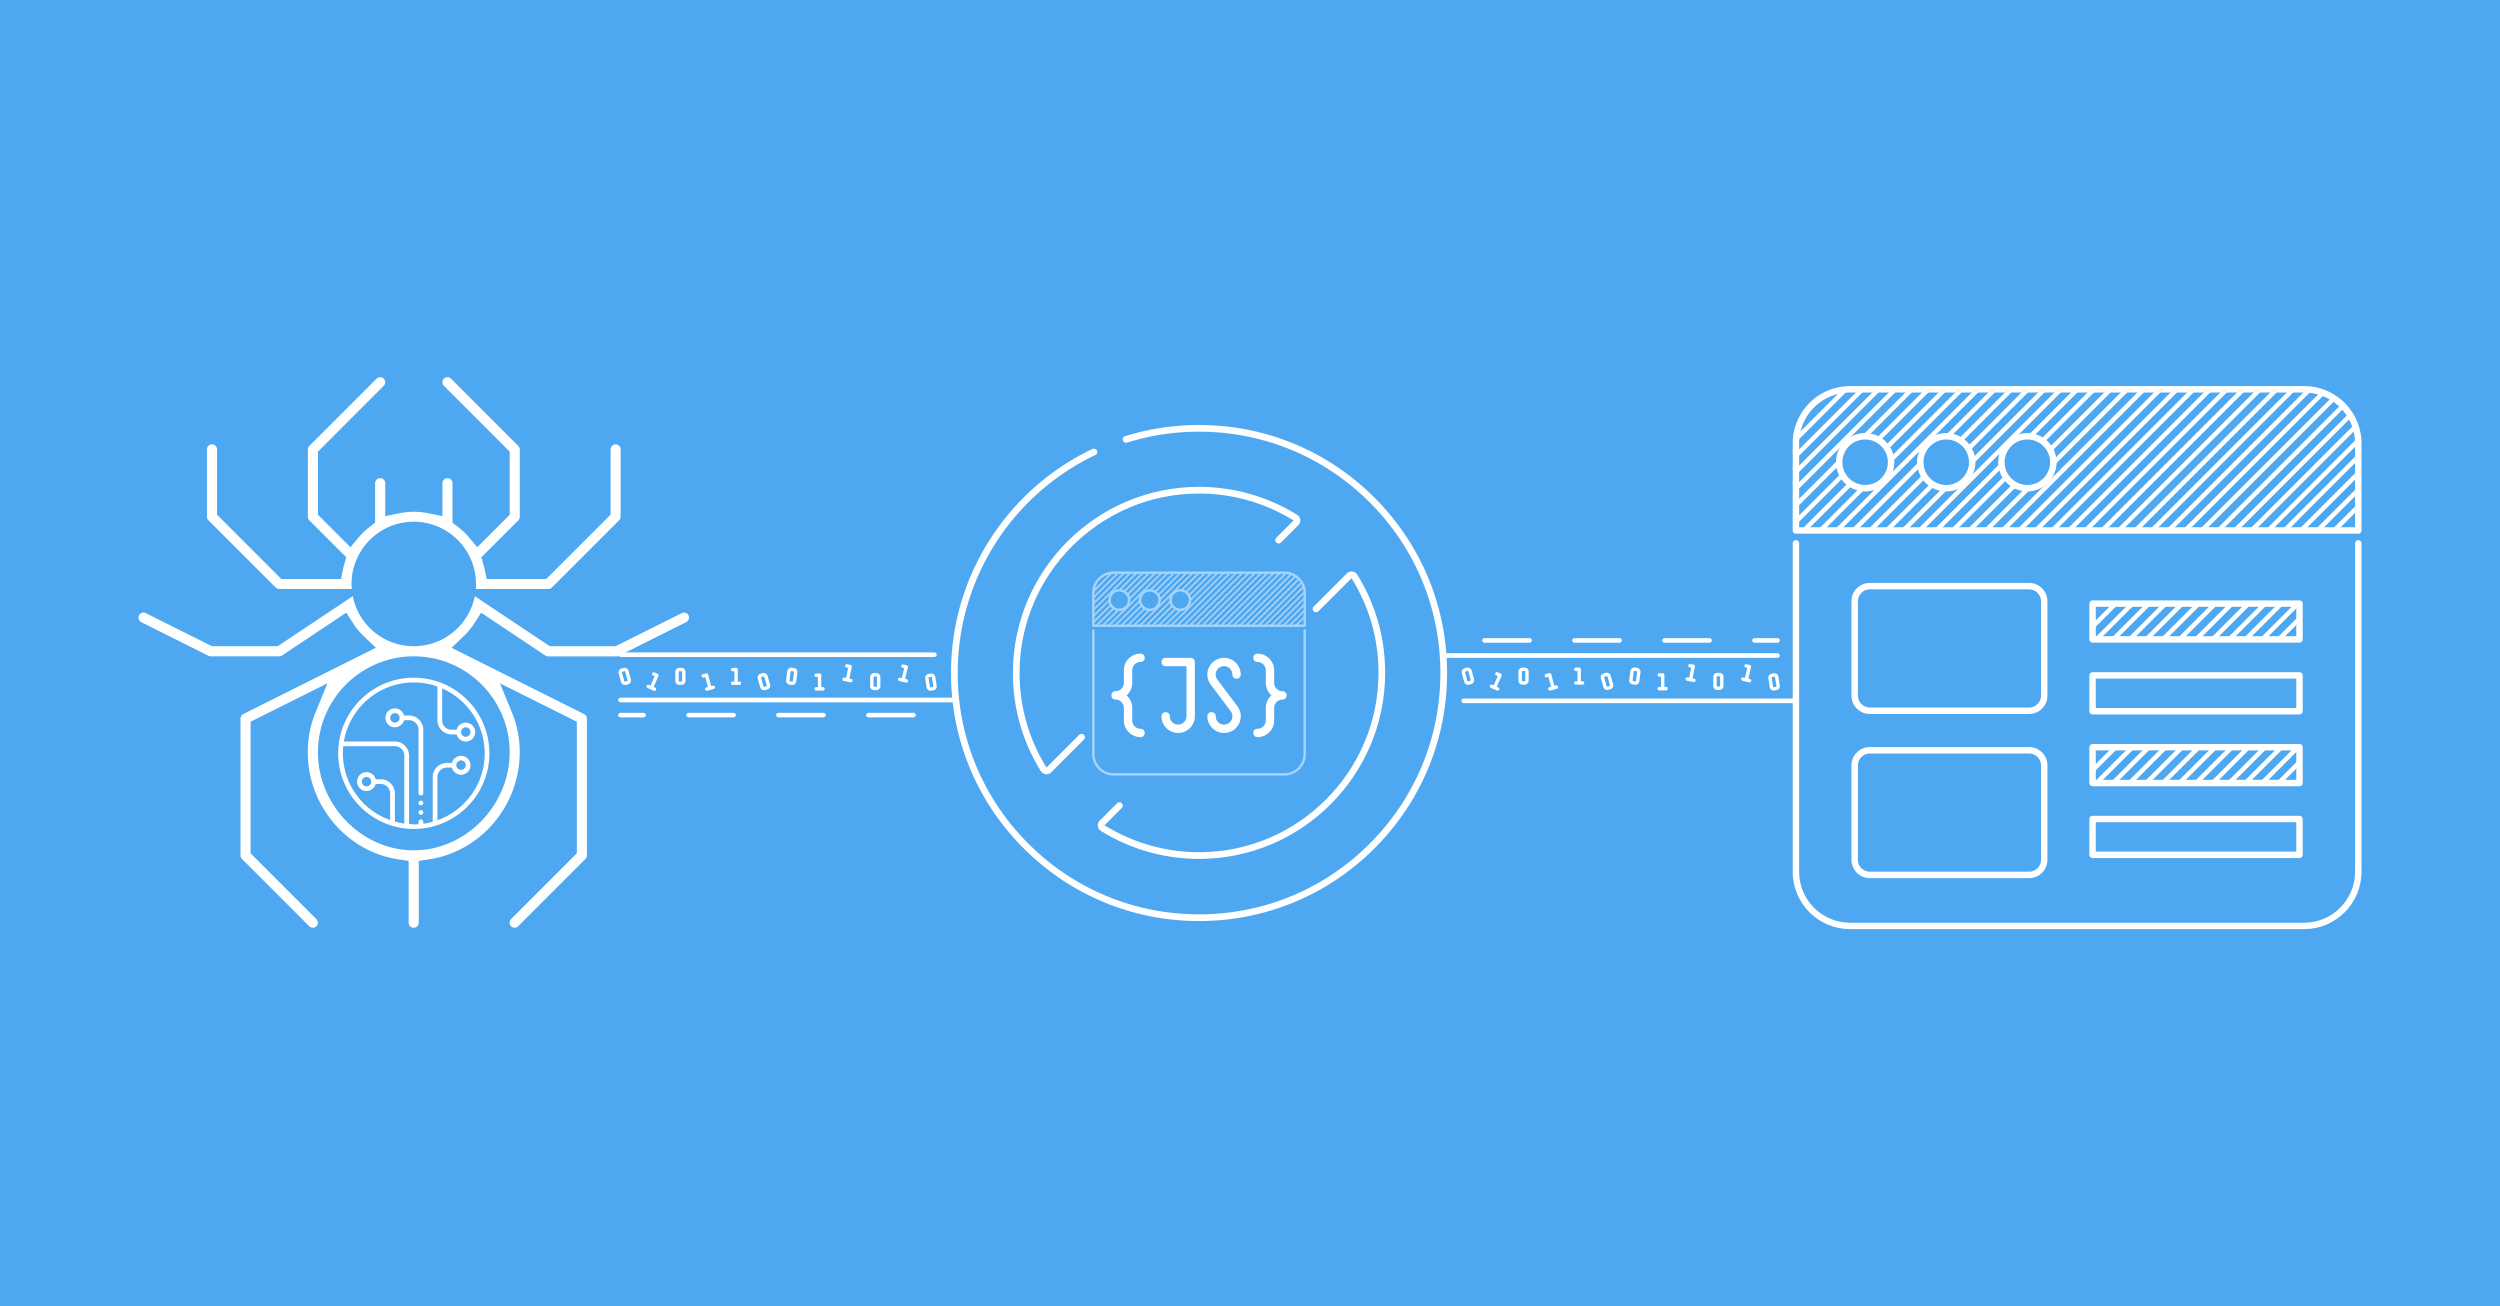 <svg xmlns="http://www.w3.org/2000/svg" xmlns:xlink="http://www.w3.org/1999/xlink" xml:space="preserve" id="Layer_1" x="0" y="0" version="1.1" viewBox="0 0 800 418"><style id="style8450" type="text/css">.st2{fill:#fff}</style><path id="rect8452" d="M0 0h800v418H0z" style="fill:#4ea8f1"/><g id="g8848"><g id="g8558"><g id="g8546" style="opacity:.5"><path id="path8454" d="M417.51 200.62h-67.64a.39.39 0 0 1-.39-.39v-10.47c0-3.81 3.09-6.89 6.9-6.9H411c3.81 0 6.89 3.09 6.9 6.9v10.47c-.01.22-.18.39-.39.39m-67.25-.77h66.86v-10.08a6.12 6.12 0 0 0-6.12-6.12h-54.62a6.12 6.12 0 0 0-6.12 6.12zm27.45-4.31c-1.94 0-3.51-1.57-3.51-3.51s1.57-3.51 3.51-3.51 3.51 1.57 3.51 3.51a3.534 3.534 0 0 1-3.51 3.51m0-6.25c-1.51 0-2.73 1.22-2.73 2.73s1.22 2.73 2.73 2.73 2.73-1.22 2.73-2.73c0-1.5-1.22-2.72-2.73-2.73m-9.76 6.25c-1.94 0-3.51-1.57-3.51-3.51s1.57-3.51 3.51-3.51 3.51 1.57 3.51 3.51c0 1.93-1.57 3.5-3.51 3.51m0-6.25c-1.51 0-2.73 1.22-2.73 2.73s1.22 2.73 2.73 2.73 2.73-1.22 2.73-2.73c0-1.5-1.22-2.72-2.73-2.73m-9.75 6.25c-1.94 0-3.51-1.57-3.51-3.51s1.57-3.51 3.51-3.51 3.51 1.57 3.51 3.51a3.534 3.534 0 0 1-3.51 3.51m0-6.25c-1.51 0-2.73 1.22-2.73 2.73s1.22 2.73 2.73 2.73 2.73-1.22 2.73-2.73c0-1.5-1.23-2.72-2.73-2.73" class="st2"/><path id="path8456" d="M411 248.19h-54.62c-3.81 0-6.89-3.09-6.9-6.9v-39.51a.39.39 0 0 1 .78 0v39.51a6.12 6.12 0 0 0 6.12 6.12H411a6.12 6.12 0 0 0 6.12-6.12v-39.51c0-.21.17-.39.39-.39s.39.17.39.39v39.51a6.92 6.92 0 0 1-6.9 6.9" class="st2"/><g id="g8544"><defs id="defs8459"><path id="SVGID_37_" d="M411 183.26h-54.62a6.51 6.51 0 0 0-6.51 6.51v10.47h67.64v-10.47c0-3.6-2.92-6.51-6.51-6.51m-52.8 11.89c-1.72 0-3.12-1.4-3.12-3.12s1.4-3.12 3.12-3.12 3.12 1.4 3.12 3.12-1.4 3.12-3.12 3.12m9.75 0c-1.72 0-3.12-1.4-3.12-3.12s1.4-3.12 3.12-3.12 3.12 1.4 3.12 3.12-1.39 3.12-3.12 3.12m9.76 0c-1.72 0-3.12-1.4-3.12-3.12s1.4-3.12 3.12-3.12 3.12 1.4 3.12 3.12-1.4 3.12-3.12 3.12"/></defs><clipPath id="SVGID_2_"><use xlink:href="#SVGID_37_" id="use8461" style="overflow:visible"/></clipPath><g id="g8542" style="clip-path:url(#SVGID_2_)"><path id="rect8464" d="M295.99 199.95h85.82v.54h-85.82z" class="st2" transform="rotate(-45.001 338.895 200.23)"/><path id="rect8466" d="M297.98 199.95h85.82v.54h-85.82z" class="st2" transform="rotate(-45.001 340.891 200.23)"/><path id="rect8468" d="M299.93 199.95h85.82v.54h-85.82z" class="st2" transform="rotate(-45.001 342.844 200.23)"/><path id="rect8470" d="M301.93 199.95h85.82v.54h-85.82z" class="st2" transform="rotate(-45.001 344.84 200.23)"/><path id="rect8472" d="M303.93 199.95h85.82v.54h-85.82z" class="st2" transform="rotate(-45.001 346.837 200.23)"/><path id="rect8474" d="M305.92 199.95h85.82v.54h-85.82z" class="st2" transform="rotate(-45.001 348.833 200.23)"/><path id="rect8476" d="M307.92 199.95h85.82v.54h-85.82z" class="st2" transform="rotate(-45.001 350.829 200.23)"/><path id="rect8478" d="M309.91 199.95h85.82v.54h-85.82z" class="st2" transform="rotate(-45.001 352.825 200.23)"/><path id="rect8480" d="M311.91 199.95h85.82v.54h-85.82z" class="st2" transform="rotate(-45.001 354.821 200.23)"/><path id="rect8482" d="M313.91 199.95h85.82v.54h-85.82z" class="st2" transform="rotate(-45.001 356.817 200.23)"/><path id="rect8484" d="M315.9 199.95h85.82v.54H315.9z" class="st2" transform="rotate(-45.001 358.813 200.23)"/><path id="rect8486" d="M317.9 199.95h85.82v.54H317.9z" class="st2" transform="rotate(-45.001 360.81 200.23)"/><path id="rect8488" d="M319.9 199.95h85.82v.54H319.9z" class="st2" transform="rotate(-45.001 362.805 200.23)"/><path id="rect8490" d="M321.85 199.95h85.82v.54h-85.82z" class="st2" transform="rotate(-45.001 364.759 200.23)"/><path id="rect8492" d="M323.84 199.95h85.82v.54h-85.82z" class="st2" transform="rotate(-45.001 366.755 200.23)"/><path id="rect8494" d="M325.84 199.95h85.82v.54h-85.82z" class="st2" transform="rotate(-45.001 368.75 200.23)"/><path id="rect8496" d="M327.84 199.95h85.82v.54h-85.82z" class="st2" transform="rotate(-45.001 370.747 200.23)"/><path id="rect8498" d="M329.83 199.95h85.82v.54h-85.82z" class="st2" transform="rotate(-45.001 372.743 200.23)"/><path id="rect8500" d="M331.83 199.95h85.82v.54h-85.82z" class="st2" transform="rotate(-45.001 374.739 200.23)"/><path id="rect8502" d="M333.82 199.95h85.82v.54h-85.82z" class="st2" transform="rotate(-45.001 376.735 200.23)"/><path id="rect8504" d="M335.82 199.95h85.82v.54h-85.82z" class="st2" transform="rotate(-45.001 378.731 200.23)"/><path id="rect8506" d="M337.82 199.95h85.82v.54h-85.82z" class="st2" transform="rotate(-45.001 380.727 200.23)"/><path id="rect8508" d="M339.81 199.95h85.82v.54h-85.82z" class="st2" transform="rotate(-45.001 382.723 200.23)"/><path id="rect8510" d="M341.81 199.95h85.82v.54h-85.82z" class="st2" transform="rotate(-45.001 384.72 200.23)"/><path id="rect8512" d="M343.81 199.95h85.82v.54h-85.82z" class="st2" transform="rotate(-45.001 386.723 200.23)"/><path id="rect8514" d="M345.81 199.95h85.82v.54h-85.82z" class="st2" transform="rotate(-45.001 388.72 200.23)"/><path id="rect8516" d="M347.81 199.95h85.82v.54h-85.82z" class="st2" transform="rotate(-45.001 390.716 200.23)"/><path id="rect8518" d="M349.8 199.95h85.82v.54H349.8z" class="st2" transform="rotate(-45.001 392.712 200.23)"/><path id="rect8520" d="M351.8 199.95h85.82v.54H351.8z" class="st2" transform="rotate(-45.001 394.707 200.23)"/><path id="rect8522" d="M353.79 199.95h85.82v.54h-85.82z" class="st2" transform="rotate(-45.001 396.704 200.23)"/><path id="rect8524" d="M355.79 199.95h85.82v.54h-85.82z" class="st2" transform="rotate(-45.001 398.7 200.23)"/><path id="rect8526" d="M357.79 199.95h85.82v.54h-85.82z" class="st2" transform="rotate(-45.001 400.696 200.23)"/><path id="rect8528" d="M359.78 199.95h85.82v.54h-85.82z" class="st2" transform="rotate(-45.001 402.692 200.23)"/><path id="rect8530" d="M361.78 199.95h85.82v.54h-85.82z" class="st2" transform="rotate(-45.001 404.688 200.23)"/><path id="rect8532" d="M363.77 199.95h85.82v.54h-85.82z" class="st2" transform="rotate(-45.001 406.684 200.23)"/><path id="rect8534" d="M365.73 199.95h85.82v.54h-85.82z" class="st2" transform="rotate(-45.001 408.637 200.23)"/><path id="rect8536" d="M367.72 199.95h85.82v.54h-85.82z" class="st2" transform="rotate(-45.001 410.633 200.23)"/><path id="rect8538" d="M369.72 199.95h85.82v.54h-85.82z" class="st2" transform="rotate(-45.001 412.63 200.23)"/><path id="rect8540" d="M371.71 199.95h85.82v.54h-85.82z" class="st2" transform="rotate(-45.001 414.626 200.23)"/></g></g></g><g id="g8556"><path id="path8548" d="M356.97 223.86c1.47 0 2.67 1.2 2.67 2.67v4.01c0 2.95 2.4 5.34 5.34 5.34 1.77 0 1.77-2.67 0-2.67-1.47 0-2.67-1.2-2.67-2.67v-4.01c0-1.59-.7-3.03-1.81-4.01a5.33 5.33 0 0 0 1.81-4.01v-4.01c0-1.47 1.2-2.67 2.67-2.67a1.34 1.34 0 0 0 0-2.68c-2.95 0-5.34 2.4-5.34 5.34v4.01c0 1.47-1.2 2.67-2.67 2.67-1.76.02-1.76 2.69 0 2.69" class="st2"/><path id="path8550" d="M405.06 230.54c0 1.47-1.2 2.67-2.67 2.67-1.77 0-1.77 2.67 0 2.67 2.95 0 5.34-2.4 5.34-5.34v-4.01c0-1.47 1.2-2.67 2.67-2.67 1.77 0 1.77-2.67 0-2.67-1.47 0-2.67-1.2-2.67-2.67v-4.01c0-2.95-2.4-5.34-5.34-5.34-1.77 0-1.77 2.67 0 2.67 1.47 0 2.67 1.2 2.67 2.67v4.01c0 1.59.7 3.03 1.81 4.01a5.33 5.33 0 0 0-1.81 4.01z" class="st2"/><path id="path8552" d="M377.01 231.88c-1.47 0-2.67-1.2-2.67-2.67 0-1.77-2.67-1.77-2.67 0 0 2.95 2.4 5.34 5.34 5.34s5.34-2.4 5.34-5.34v-17.36c0-.74-.6-1.34-1.34-1.34H373c-1.77 0-1.77 2.67 0 2.67h6.68v16.03c0 1.47-1.2 2.67-2.67 2.67" class="st2"/><path id="path8554" d="M391.7 231.88c-1.47 0-2.67-1.2-2.67-2.67 0-1.77-2.67-1.77-2.67 0 0 2.95 2.4 5.34 5.34 5.34s5.34-2.4 5.34-5.34c0-1.16-.38-2.3-1.07-3.2l-6.42-8.56a2.672 2.672 0 0 1 2.14-4.27c1.47 0 2.67 1.2 2.67 2.67 0 1.77 2.67 1.77 2.67 0 0-2.95-2.4-5.34-5.34-5.34s-5.34 2.4-5.34 5.34c0 1.16.38 2.3 1.07 3.2l6.42 8.56a2.672 2.672 0 0 1-2.14 4.27" class="st2"/></g></g><g id="g8846"><g id="g8736"><path id="path8560" d="M754.65 170.78H574.69c-.57 0-1.03-.46-1.03-1.03V141.9c.01-10.13 8.22-18.34 18.35-18.35h145.32c10.13.01 18.34 8.22 18.35 18.35v27.85c-.01.57-.47 1.03-1.03 1.03m-178.93-2.06h177.89V141.9c-.01-8.99-7.3-16.28-16.29-16.29H592.01c-8.99.01-16.28 7.3-16.29 16.29zm73.04-11.47c-5.15 0-9.33-4.18-9.34-9.33s4.18-9.33 9.33-9.34c5.15 0 9.33 4.18 9.34 9.33 0 5.15-4.18 9.33-9.33 9.34m0-16.61c-4.02 0-7.27 3.25-7.28 7.27 0 4.02 3.25 7.27 7.27 7.28 4.02 0 7.27-3.25 7.28-7.27-.01-4.02-3.26-7.28-7.27-7.28m-25.96 16.61c-5.15 0-9.33-4.18-9.34-9.33s4.18-9.33 9.33-9.34c5.15 0 9.33 4.18 9.34 9.33 0 5.15-4.18 9.33-9.33 9.34m0-16.61c-4.02 0-7.27 3.25-7.28 7.27 0 4.02 3.25 7.27 7.27 7.28 4.02 0 7.27-3.25 7.28-7.27 0-4.02-3.25-7.28-7.27-7.28m-25.95 16.61c-5.15 0-9.33-4.18-9.34-9.33s4.18-9.33 9.33-9.34 9.33 4.18 9.34 9.33c-.01 5.15-4.18 9.33-9.33 9.34m0-16.61c-4.02 0-7.27 3.25-7.28 7.27 0 4.02 3.25 7.27 7.27 7.28 4.02 0 7.27-3.25 7.28-7.27a7.29 7.29 0 0 0-7.27-7.28" class="st2"/><path id="path8562" d="M737.33 297.32H592.01c-10.13-.01-18.34-8.22-18.35-18.35v-105.1c0-.57.46-1.03 1.03-1.03s1.03.46 1.03 1.03v105.11c.01 8.99 7.3 16.28 16.29 16.29h145.32c8.99-.01 16.28-7.3 16.29-16.29V173.87c0-.57.46-1.03 1.03-1.03s1.03.46 1.03 1.03v105.11c-.02 10.12-8.22 18.33-18.35 18.34" class="st2"/><g id="g8650"><defs id="defs8565"><path id="SVGID_39_" d="M737.33 124.58H592.01c-9.56 0-17.32 7.75-17.32 17.32v27.85h179.95V141.9c.01-9.57-7.75-17.32-17.31-17.32m-140.48 31.64c-4.59 0-8.3-3.72-8.3-8.3 0-4.59 3.72-8.3 8.3-8.3s8.3 3.72 8.3 8.3-3.72 8.3-8.3 8.3m25.95 0c-4.59 0-8.3-3.72-8.3-8.3 0-4.59 3.72-8.3 8.3-8.3s8.3 3.72 8.3 8.3c.01 4.58-3.71 8.3-8.3 8.3m25.96 0c-4.59 0-8.3-3.72-8.3-8.3s3.72-8.3 8.3-8.3c4.59 0 8.3 3.72 8.3 8.3s-3.71 8.3-8.3 8.3"/></defs><clipPath id="SVGID_4_"><use xlink:href="#SVGID_39_" id="use8567" style="overflow:visible"/></clipPath><g id="g8648" style="clip-path:url(#SVGID_4_)"><path id="rect8570" d="M431.33 169h228.33v1.44H431.33z" class="st2" transform="rotate(-45.001 545.499 169.726)"/><path id="rect8572" d="M436.64 169h228.33v1.44H436.64z" class="st2" transform="rotate(-45.001 550.81 169.726)"/><path id="rect8574" d="M441.84 169h228.33v1.44H441.84z" class="st2" transform="rotate(-45.001 556.006 169.727)"/><path id="rect8576" d="M447.15 169h228.33v1.44H447.15z" class="st2" transform="rotate(-45.001 561.317 169.727)"/><path id="rect8578" d="M452.46 169h228.33v1.44H452.46z" class="st2" transform="rotate(-45.001 566.628 169.727)"/><path id="rect8580" d="M457.77 169H686.1v1.44H457.77z" class="st2" transform="rotate(-45.001 571.938 169.727)"/><path id="rect8582" d="M463.08 169h228.33v1.44H463.08z" class="st2" transform="rotate(-45.001 577.248 169.727)"/><path id="rect8584" d="M468.39 169h228.33v1.44H468.39z" class="st2" transform="rotate(-45.001 582.56 169.727)"/><path id="rect8586" d="M473.7 169h228.33v1.44H473.7z" class="st2" transform="rotate(-45.001 587.87 169.727)"/><path id="rect8588" d="M479.01 169h228.33v1.44H479.01z" class="st2" transform="rotate(-45.001 593.18 169.727)"/><path id="rect8590" d="M484.32 169h228.33v1.44H484.32z" class="st2" transform="rotate(-45.001 598.49 169.727)"/><path id="rect8592" d="M489.63 169h228.33v1.44H489.63z" class="st2" transform="rotate(-45.001 603.801 169.727)"/><path id="rect8594" d="M494.95 169h228.33v1.44H494.95z" class="st2" transform="rotate(-45.001 609.112 169.727)"/><path id="rect8596" d="M500.14 169h228.33v1.44H500.14z" class="st2" transform="rotate(-45.001 614.309 169.727)"/><path id="rect8598" d="M505.45 169h228.33v1.44H505.45z" class="st2" transform="rotate(-45.001 619.62 169.727)"/><path id="rect8600" d="M510.76 169h228.33v1.44H510.76z" class="st2" transform="rotate(-45.001 624.93 169.727)"/><path id="rect8602" d="M516.07 169H744.4v1.44H516.07z" class="st2" transform="rotate(-45.001 630.24 169.727)"/><path id="rect8604" d="M521.38 169h228.33v1.44H521.38z" class="st2" transform="rotate(-45.001 635.551 169.727)"/><path id="rect8606" d="M526.7 169h228.33v1.44H526.7z" class="st2" transform="rotate(-45.001 640.862 169.728)"/><path id="rect8608" d="M532.01 169h228.33v1.44H532.01z" class="st2" transform="rotate(-45.001 646.173 169.727)"/><path id="rect8610" d="M537.32 169h228.33v1.44H537.32z" class="st2" transform="rotate(-45.001 651.483 169.728)"/><path id="rect8612" d="M542.63 169h228.33v1.44H542.63z" class="st2" transform="rotate(-45.001 656.793 169.728)"/><path id="rect8614" d="M547.94 169h228.33v1.44H547.94z" class="st2" transform="rotate(-45.001 662.105 169.728)"/><path id="rect8616" d="M553.25 169h228.33v1.44H553.25z" class="st2" transform="rotate(-45.001 667.416 169.728)"/><path id="rect8618" d="M558.58 169h228.33v1.44H558.58z" class="st2" transform="rotate(-45.001 672.747 169.728)"/><path id="rect8620" d="M563.89 169h228.33v1.44H563.89z" class="st2" transform="rotate(-45.001 678.058 169.728)"/><path id="rect8622" d="M569.2 169h228.33v1.44H569.2z" class="st2" transform="rotate(-45.001 683.369 169.728)"/><path id="rect8624" d="M574.51 169h228.33v1.44H574.51z" class="st2" transform="rotate(-45.001 688.679 169.728)"/><path id="rect8626" d="M579.82 169h228.33v1.44H579.82z" class="st2" transform="rotate(-45.001 693.989 169.728)"/><path id="rect8628" d="M585.13 169h228.33v1.44H585.13z" class="st2" transform="rotate(-45.001 699.3 169.728)"/><path id="rect8630" d="M590.44 169h228.33v1.44H590.44z" class="st2" transform="rotate(-45.001 704.611 169.728)"/><path id="rect8632" d="M595.75 169h228.33v1.44H595.75z" class="st2" transform="rotate(-45.001 709.921 169.728)"/><path id="rect8634" d="M601.06 169h228.33v1.44H601.06z" class="st2" transform="rotate(-45.001 715.231 169.728)"/><path id="rect8636" d="M606.38 169h228.33v1.44H606.38z" class="st2" transform="rotate(-45.001 720.542 169.728)"/><path id="rect8638" d="M611.69 169h228.33v1.44H611.69z" class="st2" transform="rotate(-45.001 725.853 169.728)"/><path id="rect8640" d="M616.88 169h228.33v1.44H616.88z" class="st2" transform="rotate(-45.001 731.05 169.728)"/><path id="rect8642" d="M622.19 169h228.33v1.44H622.19z" class="st2" transform="rotate(-45.001 736.361 169.728)"/><path id="rect8644" d="M627.5 169h228.33v1.44H627.5z" class="st2" transform="rotate(-45.001 741.672 169.729)"/><path id="rect8646" d="M632.81 169h228.33v1.44H632.81z" class="st2" transform="rotate(-45.001 746.982 169.729)"/></g></g><path id="path8652" d="M649.31 228.47h-50.98c-3.24 0-5.86-2.63-5.87-5.87v-30.2c0-3.24 2.63-5.86 5.87-5.87h50.98c3.24 0 5.86 2.63 5.87 5.87v30.2c0 3.24-2.63 5.87-5.87 5.87m-50.97-39.88c-2.1 0-3.81 1.7-3.81 3.81v30.2c0 2.1 1.71 3.8 3.81 3.81h50.98c2.1 0 3.81-1.7 3.81-3.81v-30.2c0-2.1-1.71-3.8-3.81-3.81z" class="st2"/><path id="path8654" d="M735.84 228.63h-66.22c-.57 0-1.03-.46-1.03-1.03v-11.47c0-.57.46-1.03 1.03-1.03h66.22c.57 0 1.03.46 1.03 1.03v11.47c0 .57-.46 1.03-1.03 1.03m-65.19-2.06h64.16v-9.41h-64.16z" class="st2"/><path id="path8656" d="M735.84 274.58h-66.22c-.57 0-1.03-.46-1.03-1.03v-11.47c0-.57.46-1.03 1.03-1.03h66.22c.57 0 1.03.46 1.03 1.03v11.47c0 .57-.46 1.03-1.03 1.03m-65.19-2.06h64.16v-9.41h-64.16z" class="st2"/><path id="path8658" d="M649.31 281h-50.98c-3.24 0-5.86-2.63-5.87-5.87v-30.2c0-3.24 2.63-5.86 5.87-5.87h50.98c3.24 0 5.86 2.63 5.87 5.87v30.2c0 3.24-2.63 5.87-5.87 5.87m-50.97-39.88c-2.1 0-3.81 1.71-3.81 3.81v30.2c0 2.1 1.71 3.81 3.81 3.81h50.98c2.1 0 3.81-1.71 3.81-3.81v-30.2c0-2.1-1.71-3.81-3.81-3.81z" class="st2"/><path id="path8660" d="M735.84 251.6h-66.22c-.57 0-1.03-.46-1.03-1.03V239.1c0-.57.46-1.03 1.03-1.03h66.22c.57 0 1.03.46 1.03 1.03v11.47c0 .57-.46 1.03-1.03 1.03m-65.19-2.06h64.16v-9.41h-64.16z" class="st2"/><path id="path8662" d="M735.84 205.65h-66.22c-.57 0-1.03-.46-1.03-1.03v-11.47c0-.57.46-1.03 1.03-1.03h66.22c.57 0 1.03.46 1.03 1.03v11.47c0 .57-.46 1.03-1.03 1.03m-65.19-2.06h64.16v-9.41h-64.16z" class="st2"/><g id="g8698"><defs id="defs8665"><path id="SVGID_41_" d="M669.62 193.15h66.22v11.47h-66.22z"/></defs><clipPath id="SVGID_6_"><use xlink:href="#SVGID_41_" id="use8667" style="overflow:visible"/></clipPath><g id="g8696" style="clip-path:url(#SVGID_6_)"><path id="rect8670" d="M516.87 238.43H745.2v1.44H516.87z" class="st2" transform="rotate(-45.001 631.038 239.155)"/><path id="rect8672" d="M522.18 238.43h228.33v1.44H522.18z" class="st2" transform="rotate(-45.001 636.349 239.156)"/><path id="rect8674" d="M527.49 238.43h228.33v1.44H527.49z" class="st2" transform="rotate(-45.001 641.66 239.156)"/><path id="rect8676" d="M532.8 238.43h228.33v1.44H532.8z" class="st2" transform="rotate(-45.001 646.97 239.156)"/><path id="rect8678" d="M538.11 238.43h228.33v1.44H538.11z" class="st2" transform="rotate(-45.001 652.28 239.156)"/><path id="rect8680" d="M543.43 238.43h228.33v1.44H543.43z" class="st2" transform="rotate(-45.001 657.591 239.156)"/><path id="rect8682" d="M548.74 238.43h228.33v1.44H548.74z" class="st2" transform="rotate(-45.001 662.902 239.156)"/><path id="rect8684" d="M554.05 238.43h228.33v1.44H554.05z" class="st2" transform="rotate(-45.001 668.211 239.156)"/><path id="rect8686" d="M559.36 238.43h228.33v1.44H559.36z" class="st2" transform="rotate(-45.001 673.522 239.156)"/><path id="rect8688" d="M564.67 238.43H793v1.44H564.67z" class="st2" transform="rotate(-45.001 678.834 239.156)"/><path id="rect8690" d="M569.86 238.43h228.33v1.44H569.86z" class="st2" transform="rotate(-45.001 684.03 239.156)"/><path id="rect8692" d="M575.17 238.43H803.5v1.44H575.17z" class="st2" transform="rotate(-45.001 689.341 239.156)"/><path id="rect8694" d="M580.49 238.43h228.33v1.44H580.49z" class="st2" transform="rotate(-45.001 694.652 239.156)"/></g></g><g id="g8734"><defs id="defs8701"><path id="SVGID_43_" d="M669.62 239.1h66.22v11.47h-66.22z"/></defs><clipPath id="SVGID_8_"><use xlink:href="#SVGID_43_" id="use8703" style="overflow:visible"/></clipPath><g id="g8732" style="clip-path:url(#SVGID_8_)"><path id="rect8706" d="M516.87 284.38H745.2v1.44H516.87z" class="st2" transform="rotate(-45.001 631.037 285.105)"/><path id="rect8708" d="M522.18 284.38h228.33v1.44H522.18z" class="st2" transform="rotate(-45.001 636.348 285.105)"/><path id="rect8710" d="M527.49 284.38h228.33v1.44H527.49z" class="st2" transform="rotate(-45.001 641.66 285.106)"/><path id="rect8712" d="M532.8 284.38h228.33v1.44H532.8z" class="st2" transform="rotate(-45.001 646.97 285.106)"/><path id="rect8714" d="M538.11 284.38h228.33v1.44H538.11z" class="st2" transform="rotate(-45.001 652.28 285.106)"/><path id="rect8716" d="M543.43 284.38h228.33v1.44H543.43z" class="st2" transform="rotate(-45.001 657.59 285.106)"/><path id="rect8718" d="M548.74 284.38h228.33v1.44H548.74z" class="st2" transform="rotate(-45.001 662.902 285.106)"/><path id="rect8720" d="M554.05 284.38h228.33v1.44H554.05z" class="st2" transform="rotate(-45.001 668.21 285.106)"/><path id="rect8722" d="M559.36 284.38h228.33v1.44H559.36z" class="st2" transform="rotate(-45.001 673.522 285.106)"/><path id="rect8724" d="M564.67 284.38H793v1.44H564.67z" class="st2" transform="rotate(-45.001 678.833 285.106)"/><path id="rect8726" d="M569.86 284.38h228.33v1.44H569.86z" class="st2" transform="rotate(-45.001 684.03 285.106)"/><path id="rect8728" d="M575.17 284.38H803.5v1.44H575.17z" class="st2" transform="rotate(-45.001 689.34 285.106)"/><path id="rect8730" d="M580.49 284.38h228.33v1.44H580.49z" class="st2" transform="rotate(-45.001 694.652 285.106)"/></g></g></g><g id="g8774"><path id="path8738" d="M575.21 224.26c0 .41-.33.74-.74.74H468.36c-.41 0-.73-.33-.73-.73 0-.41.33-.73.73-.73h106.11c.41-.01.74.31.74.72" class="st2"/><path id="path8740" d="M569.55 209.77c0 .41-.33.74-.74.74H461.96c-.41 0-.74-.33-.74-.74s.33-.74.74-.74h106.85c.41 0 .74.33.74.74" class="st2"/><path id="path8742" d="M547.05 205.68h-14.4c-.41 0-.74-.33-.74-.74s.33-.74.74-.74h14.4c.41 0 .74.33.74.74s-.34.74-.74.74" class="st2"/><path id="path8744" d="M518.25 205.68h-14.4c-.41 0-.74-.33-.74-.74s.33-.74.74-.74h14.4c.41 0 .74.33.74.74s-.33.74-.74.74" class="st2"/><path id="path8746" d="M489.46 205.68h-14.4c-.41 0-.74-.33-.74-.74s.33-.74.74-.74h14.4c.41 0 .74.33.74.74s-.33.74-.74.74" class="st2"/><path id="path8748" d="M568.81 205.68h-7.36c-.41 0-.74-.33-.74-.74s.33-.74.74-.74h7.36c.41 0 .74.33.74.74s-.33.74-.74.74" class="st2"/><path id="path8750" d="M550.25 215.32h-.73c-.7 0-1.27.57-1.27 1.27v2.91c0 .7.57 1.27 1.27 1.27h.73c.7 0 1.27-.57 1.27-1.27v-2.91c0-.7-.57-1.27-1.27-1.27m.18 4.18c0 .1-.08.18-.18.18h-.73a.18.18 0 0 1-.18-.18v-2.91c0-.1.08-.18.18-.18h.73c.1 0 .18.08.18.18z" class="st2"/><path id="path8752" d="m542.15 217.18-.53-.11.76-3.74a.54.54 0 0 0-.43-.64l-1.07-.22a.54.54 0 0 0-.64.43c-.06.3.13.58.43.64l.53.11-.65 3.21-.53-.11c-.3-.06-.58.13-.64.43s.13.58.43.64l2.14.43c.3.06.58-.13.64-.43a.56.56 0 0 0-.44-.64" class="st2"/><path id="path8754" d="m567.64 215.46-.72.11c-.69.11-1.17.76-1.06 1.45l.45 2.87c.11.69.76 1.17 1.45 1.06l.72-.11c.69-.11 1.17-.76 1.06-1.45l-.45-2.87c-.11-.7-.76-1.17-1.45-1.06m.82 4.1c.02.1-.05.19-.15.21l-.72.11c-.1.02-.19-.05-.21-.15l-.45-2.87c-.02-.1.05-.19.15-.21l.72-.11c.1-.02.19.05.21.15z" class="st2"/><path id="path8756" d="m559.98 217.3-.53-.13.88-3.71a.55.55 0 0 0-.4-.66l-1.06-.25c-.29-.07-.59.11-.66.4s.11.59.4.66l.53.13-.76 3.18-.53-.13a.55.55 0 0 0-.66.4c-.07.29.11.59.4.66l2.12.51c.29.07.59-.11.66-.4.08-.3-.1-.59-.39-.66" class="st2"/><path id="path8758" d="m513.85 215.32-.7.2c-.67.19-1.07.9-.87 1.57l.8 2.79c.19.67.9 1.07 1.57.87l.7-.2c.67-.19 1.07-.9.87-1.57l-.8-2.79a1.27 1.27 0 0 0-1.57-.87m1.33 3.97c.03.1-.03.2-.12.22l-.7.2c-.1.03-.2-.03-.22-.12l-.8-2.79c-.03-.1.03-.2.12-.22l.7-.2c.1-.03.2.03.22.12z" class="st2"/><path id="path8760" d="M506.44 218h-.55v-3.82c0-.3-.24-.55-.55-.55h-1.09c-.3 0-.55.24-.55.55 0 .3.24.55.55.55h.55V218h-.55c-.3 0-.55.24-.55.55s.24.55.55.55h2.18c.3 0 .55-.24.55-.55s-.24-.55-.54-.55" class="st2"/><path id="path8762" d="m523.86 213.7-.72-.09c-.7-.09-1.33.41-1.42 1.1l-.36 2.89c-.09.7.41 1.33 1.1 1.42l.72.09c.7.09 1.33-.41 1.42-1.1l.36-2.89c.09-.69-.4-1.33-1.1-1.42m-.34 4.17c-.01.1-.1.17-.2.16l-.72-.09a.18.18 0 0 1-.16-.2l.36-2.89c.01-.1.1-.17.2-.16l.72.09c.1.01.17.1.16.2z" class="st2"/><path id="path8764" d="M533.16 219.81h-.55V216c0-.3-.24-.55-.55-.55h-1.09c-.3 0-.55.24-.55.55 0 .3.24.55.55.55h.55v3.27h-.55c-.3 0-.55.24-.55.55s.24.55.55.55h2.18c.3 0 .55-.24.55-.55s-.24-.56-.54-.56" class="st2"/><path id="path8766" d="m470.1 219.09.7-.19c.68-.19 1.07-.89.89-1.56l-.77-2.8c-.19-.68-.89-1.07-1.56-.89l-.7.19c-.68.19-1.07.89-.89 1.56l.77 2.8c.18.68.88 1.08 1.56.89m-1.29-3.98c-.03-.1.03-.2.13-.22l.7-.19c.1-.03.2.03.22.13l.77 2.8c.03.1-.03.2-.13.22l-.7.19c-.1.03-.2-.03-.22-.13z" class="st2"/><path id="path8768" d="m479.47 219.98-.5-.22 1.54-3.49c.12-.28 0-.6-.28-.72l-1-.44c-.28-.12-.6 0-.72.28s0 .6.28.72l.5.22-1.32 2.99-.5-.22c-.28-.12-.6 0-.72.28s0 .6.28.72l2 .88c.28.12.6 0 .72-.28s-.01-.6-.28-.72" class="st2"/><path id="path8770" d="M487.9 213.64h-.73c-.7 0-1.27.57-1.27 1.27v2.91c0 .7.57 1.27 1.27 1.27h.73c.7 0 1.27-.57 1.27-1.27v-2.91c0-.7-.57-1.27-1.27-1.27m.18 4.18c0 .1-.08.18-.18.18h-.73a.18.18 0 0 1-.18-.18v-2.91c0-.1.08-.18.18-.18h.73c.1 0 .18.08.18.18z" class="st2"/><path id="path8772" d="m497.92 219.34-.53.14-.98-3.69a.56.56 0 0 0-.67-.39l-1.05.28c-.29.08-.46.38-.39.67.08.29.38.46.67.39l.53-.14.84 3.16-.53.14c-.29.08-.46.38-.39.67.08.29.38.46.67.39l2.11-.56c.29-.08.46-.38.39-.67a.55.55 0 0 0-.67-.39" class="st2"/></g><g id="g8812"><path id="path8776" d="M197.82 209.51c0-.41.33-.74.74-.74h100.45c.41 0 .73.33.73.73 0 .41-.33.73-.73.73H198.56a.715.715 0 0 1-.74-.72" class="st2"/><path id="path8778" d="M197.82 224c0-.41.33-.74.74-.74h107.11c.41 0 .74.33.74.74s-.33.74-.74.74H198.56c-.41 0-.74-.33-.74-.74" class="st2"/><path id="path8780" d="M220.33 228.09h14.4c.41 0 .74.33.74.74s-.33.74-.74.74h-14.4c-.41 0-.74-.33-.74-.74s.33-.74.74-.74" class="st2"/><path id="path8782" d="M249.12 228.09h14.4c.41 0 .74.33.74.74s-.33.74-.74.74h-14.4c-.41 0-.74-.33-.74-.74s.33-.74.74-.74" class="st2"/><path id="path8784" d="M277.91 228.09h14.4c.41 0 .74.33.74.74s-.33.74-.74.74h-14.4c-.41 0-.74-.33-.74-.74.01-.41.34-.74.74-.74" class="st2"/><path id="path8786" d="M198.56 228.09h7.36c.41 0 .74.33.74.74s-.33.74-.74.74h-7.36c-.41 0-.74-.33-.74-.74.01-.41.34-.74.74-.74" class="st2"/><path id="path8788" d="M280.45 215.39h-.73c-.7 0-1.27.57-1.27 1.27v2.91c0 .7.57 1.27 1.27 1.27h.73c.7 0 1.27-.57 1.27-1.27v-2.91c0-.7-.57-1.27-1.27-1.27m.18 4.18c0 .1-.08.18-.18.18h-.73a.18.18 0 0 1-.18-.18v-2.91c0-.1.08-.18.18-.18h.73c.1 0 .18.08.18.18z" class="st2"/><path id="path8790" d="m272.35 217.26-.53-.11.76-3.74a.54.54 0 0 0-.43-.64l-1.07-.22a.54.54 0 0 0-.64.43c-.06.3.13.58.43.64l.53.11-.65 3.21-.53-.11a.54.54 0 0 0-.64.43c-.06.3.13.58.43.64l2.14.43c.3.06.58-.13.64-.43.05-.3-.14-.58-.44-.64" class="st2"/><path id="path8792" d="m297.84 215.53-.72.11c-.69.11-1.17.76-1.06 1.45l.45 2.87c.11.69.76 1.17 1.45 1.06l.72-.11c.69-.11 1.17-.76 1.06-1.45l-.45-2.87c-.11-.69-.76-1.17-1.45-1.06m.82 4.1c.02.1-.05.19-.15.21l-.72.11c-.1.02-.19-.05-.21-.15l-.45-2.87c-.02-.1.05-.19.15-.21l.72-.11c.1-.02.19.05.21.15z" class="st2"/><path id="path8794" d="m290.18 217.37-.53-.13.88-3.71a.55.55 0 0 0-.4-.66l-1.06-.25a.55.55 0 0 0-.66.4c-.07.29.11.59.4.66l.53.13-.76 3.18-.53-.13a.55.55 0 0 0-.66.4c-.07.29.11.59.4.66l2.12.51c.29.07.59-.11.66-.4.08-.29-.1-.59-.39-.66" class="st2"/><path id="path8796" d="m244.05 215.4-.7.2c-.67.19-1.07.9-.87 1.57l.8 2.79c.19.67.9 1.07 1.57.87l.7-.2c.67-.19 1.07-.9.87-1.57l-.8-2.79c-.19-.68-.89-1.07-1.57-.87m1.33 3.97c.03.1-.03.2-.12.22l-.7.2c-.1.03-.2-.03-.22-.12l-.8-2.79c-.03-.1.03-.2.12-.22l.7-.2c.1-.03.2.03.22.12z" class="st2"/><path id="path8798" d="M236.64 218.08h-.55v-3.82c0-.3-.24-.55-.55-.55h-1.09c-.3 0-.55.24-.55.55s.24.55.55.55h.55v3.27h-.55c-.3 0-.55.24-.55.55s.24.55.55.55h2.18c.3 0 .55-.24.55-.55s-.24-.55-.54-.55" class="st2"/><path id="path8800" d="m254.06 213.78-.72-.09c-.7-.09-1.33.41-1.42 1.1l-.36 2.89c-.09.7.41 1.33 1.1 1.42l.72.09c.7.09 1.33-.41 1.42-1.1l.36-2.89c.09-.7-.4-1.33-1.1-1.42m-.34 4.17c-.01.1-.1.17-.2.16l-.72-.09a.18.18 0 0 1-.16-.2l.36-2.89c.01-.1.1-.17.2-.16l.72.09c.1.01.17.1.16.2z" class="st2"/><path id="path8802" d="M263.36 219.89h-.55v-3.82c0-.3-.24-.55-.55-.55h-1.09c-.3 0-.55.24-.55.55s.24.55.55.55h.55v3.27h-.55c-.3 0-.55.24-.55.55 0 .3.24.55.55.55h2.18c.3 0 .55-.24.55-.55a.54.54 0 0 0-.54-.55" class="st2"/><path id="path8804" d="m200.3 219.17.7-.19c.68-.19 1.07-.89.89-1.56l-.77-2.8c-.19-.68-.89-1.07-1.56-.89l-.7.19c-.68.19-1.07.89-.89 1.56l.77 2.8c.18.67.88 1.07 1.56.89m-1.29-3.99c-.03-.1.03-.2.13-.22l.7-.19c.1-.03.2.03.22.13l.77 2.8c.03.1-.03.2-.13.22l-.7.19c-.1.03-.2-.03-.22-.13z" class="st2"/><path id="path8806" d="m209.67 220.05-.5-.22 1.54-3.49c.12-.28 0-.6-.28-.72l-1-.44c-.28-.12-.6 0-.72.28s0 .6.28.72l.5.22-1.32 2.99-.5-.22c-.28-.12-.6 0-.72.28s0 .6.28.72l2 .88c.28.12.6 0 .72-.28.12-.27-.01-.6-.28-.72" class="st2"/><path id="path8808" d="M218.1 213.71h-.73c-.7 0-1.27.57-1.27 1.27v2.91c0 .7.57 1.27 1.27 1.27h.73c.7 0 1.27-.57 1.27-1.27v-2.91c0-.69-.57-1.27-1.27-1.27m.18 4.19c0 .1-.08.18-.18.18h-.73a.18.18 0 0 1-.18-.18v-2.91c0-.1.08-.18.18-.18h.73c.1 0 .18.08.18.18z" class="st2"/><path id="path8810" d="m228.12 219.42-.53.14-.98-3.69a.56.56 0 0 0-.67-.39l-1.05.28c-.29.08-.46.38-.39.67.08.29.38.46.67.39l.53-.14.84 3.16-.53.14c-.29.08-.46.38-.39.67s.38.46.67.39l2.11-.56c.29-.08.46-.38.39-.67a.543.543 0 0 0-.67-.39" class="st2"/></g><g id="g8834"><g id="g8818"><g id="g8816"><path id="path8814" d="M220.33 196.92a1.53 1.53 0 0 0-.93-.81c-.23-.08-.71-.17-1.24.09l-21.18 10.59h-21.03l-24.01-16.01c-1.82 9.13-9.88 16.01-19.54 16.01-9.64 0-17.71-6.88-19.52-16.01l-24.02 16.01H67.85L46.66 196.2c-.53-.26-.99-.17-1.24-.09-.24.08-.68.29-.93.81-.39.8-.08 1.78.72 2.17l21.52 10.77c.23.11.48.17.72.17h21.9c.32 0 .62-.09.89-.27l20.58-13.71 2.06 3.24a22 22 0 0 0 3.54 4.29l3.86 3.71-42.42 21.21c-.56.27-.89.83-.89 1.45v43.77c0 .44.17.84.47 1.14l21.52 21.54c.42.41.9.47 1.14.47.26 0 .74-.06 1.14-.47.41-.42.48-.9.48-1.14 0-.26-.08-.74-.48-1.14l-21.06-21.06v-42.11l24.6-12.29-3.8 9.28c-1.66 4.07-2.5 8.36-2.5 12.79 0 17.08 12.5 31.83 29.07 34.27l3.22.47v19.81c0 .89.72 1.61 1.61 1.61s1.63-.72 1.63-1.61v-19.81l3.21-.47c16.58-2.46 29.09-17.19 29.09-34.27 0-4.43-.84-8.72-2.52-12.79l-3.8-9.28 24.6 12.29v42.11l-21.06 21.06c-.62.63-.62 1.66 0 2.27.42.42.9.48 1.14.48.26 0 .74-.06 1.14-.48l21.52-21.52c.3-.3.48-.72.48-1.14v-43.77c0-.62-.35-1.17-.89-1.45L144.5 207.3l3.86-3.69c1.34-1.3 2.53-2.74 3.52-4.31l2.08-3.24 20.56 13.71c.27.18.59.27.9.27h21.89c.26 0 .5-.06.72-.17l21.52-10.77c.53-.26.74-.69.81-.93.14-.25.24-.72-.03-1.25m-57.24 43.79c0 17.01-14.05 31.39-30.68 31.39s-30.67-14.38-30.67-31.39c0-16.92 13.75-30.68 30.67-30.68s30.68 13.76 30.68 30.68M197 142.2c-.89 0-1.61.72-1.61 1.63v20.86l-20.59 20.58h-19.08l-.62-3.01c-.12-.62-.27-1.21-.45-1.79l-.62-2.14 11.82-11.82c.3-.3.48-.71.48-1.14v-21.52c0-.44-.18-.84-.48-1.14l-21.52-21.54c-.42-.41-.9-.47-1.14-.47-.26 0-.74.06-1.14.47-.63.63-.63 1.66 0 2.29l21.06 21.06v20.2l-10.38 10.38-2.65-3.13a22.6 22.6 0 0 0-3.77-3.55l-1.51-1.13v-12.67a1.609 1.609 0 1 0-3.22 0v10.54l-4.52-.92c-3.04-.62-6.24-.62-9.26 0l-4.52.92v-10.54c0-.89-.72-1.61-1.61-1.61-.9 0-1.63.72-1.63 1.61v12.67l-1.49 1.13c-1.39 1.02-2.65 2.23-3.78 3.55l-2.64 3.13-10.38-10.38v-20.2l21.04-21.06c.63-.63.63-1.66 0-2.29-.62-.62-1.66-.62-2.27 0l-21.54 21.54c-.3.3-.47.71-.47 1.14v21.52c0 .44.17.84.47 1.14l11.82 11.82-.62 2.14c-.17.59-.32 1.19-.45 1.79l-.6 3.01h-19.1l-20.58-20.58v-20.86c0-.9-.74-1.63-1.63-1.63s-1.61.72-1.61 1.63v21.52c0 .44.17.84.47 1.14l21.54 21.52c.3.3.71.48 1.14.48h23.21c-.05-.54-.08-1.08-.08-1.63 0-10.98 8.93-19.91 19.91-19.91s19.91 8.93 19.91 19.91c0 .54-.02 1.08-.06 1.63h23.21c.44 0 .84-.18 1.14-.48l21.52-21.52c.3-.3.48-.71.48-1.14v-21.52c.03-.91-.71-1.63-1.6-1.63" class="st2"/></g></g><g id="g8832"><g id="g8830"><g id="g8828"><path id="path8820" d="M139.49 264.2c9.9-3.03 17.12-12.26 17.12-23.14 0-10.29-6.45-19.09-15.53-22.59a.5.5 0 0 0-.17-.06c-2.65-1-5.51-1.54-8.5-1.54-13.34 0-24.19 10.85-24.19 24.19 0 10.88 7.22 20.11 17.12 23.14.04.01.08.03.12.04 1.46.44 2.98.75 4.54.9.05.01.1.01.14.01h.01c.74.07 1.5.11 2.26.11s1.51-.04 2.26-.11h.01c.05 0 .1-.01.14-.01 1.56-.16 3.08-.46 4.54-.9.05-.01.09-.02.13-.04m-29.76-23.14c0-.77.04-1.52.11-2.27h16.52c1.67 0 3.02 1.36 3.02 3.02v21.72c-1.03-.14-2.04-.35-3.02-.62v-9.01c0-2.5-2.03-4.54-4.54-4.54h-1.61a3.036 3.036 0 0 0-2.93-2.27c-1.67 0-3.02 1.36-3.02 3.02 0 1.67 1.36 3.02 3.02 3.02 1.41 0 2.59-.97 2.93-2.27h1.61c1.67 0 3.02 1.36 3.02 3.02v8.53c-8.79-3.08-15.11-11.49-15.11-21.35m9.07 9.07c0 .83-.68 1.51-1.51 1.51s-1.51-.68-1.51-1.51.68-1.51 1.51-1.51 1.51.68 1.51 1.51m12.1 13.56v-21.87c0-2.5-2.03-4.54-4.54-4.54h-16.32c1.81-10.71 11.15-18.9 22.37-18.9 2.65 0 5.19.46 7.56 1.3v10.8c0 2.5 2.03 4.54 4.54 4.54h1.61c.34 1.3 1.52 2.27 2.93 2.27 1.67 0 3.02-1.36 3.02-3.02s-1.36-3.02-3.02-3.02c-1.41 0-2.59.97-2.93 2.27h-1.61c-1.67 0-3.02-1.36-3.02-3.02v-10.2c8 3.51 13.61 11.5 13.61 20.79 0 9.86-6.32 18.26-15.12 21.39v-13.82c0-1.67 1.36-3.02 3.02-3.02h1.61c.34 1.3 1.52 2.27 2.93 2.27 1.67 0 3.02-1.36 3.02-3.02 0-1.67-1.36-3.02-3.02-3.02-1.41 0-2.59.97-2.93 2.27H143c-2.5 0-4.54 2.03-4.54 4.54v14.3c-.98.27-1.99.48-3.02.62v-.64a.76.76 0 1 0-1.52 0v.8c-.5.03-1 .05-1.51.05-.5-.07-1.01-.08-1.51-.12m16.64-29.43c0-.83.68-1.51 1.51-1.51s1.51.68 1.51 1.51-.68 1.51-1.51 1.51c-.84 0-1.51-.68-1.51-1.51m-1.52 10.58c0-.83.68-1.51 1.51-1.51s1.51.68 1.51 1.51-.68 1.51-1.51 1.51-1.51-.67-1.51-1.51" class="st2"/><path id="path8822" d="M133.93 233.5v20.31a.76.76 0 1 0 1.52 0V233.5c0-2.5-2.03-4.54-4.54-4.54h-1.61a3.036 3.036 0 0 0-2.93-2.27c-1.67 0-3.02 1.36-3.02 3.02s1.36 3.02 3.02 3.02c1.41 0 2.59-.97 2.93-2.27h1.61c1.66.02 3.02 1.37 3.02 3.04m-7.56-2.27c-.83 0-1.51-.68-1.51-1.51s.68-1.51 1.51-1.51 1.51.68 1.51 1.51-.68 1.51-1.51 1.51" class="st2"/><path id="path8824" d="M134.15 256.4a.773.773 0 0 0 0 1.08.773.773 0 0 0 1.08 0c.14-.14.22-.33.22-.54 0-.2-.08-.39-.22-.54-.3-.28-.8-.28-1.08 0" class="st2"/><path id="path8826" d="M134.15 259.43a.773.773 0 0 0 0 1.08.773.773 0 0 0 1.08 0 .773.773 0 0 0 0-1.08c-.29-.28-.8-.28-1.08 0" class="st2"/></g></g></g></g><g id="g8844"><g id="g8842"><path id="path8836" d="M304.32 215.35c0-15.29 4.35-30.14 12.6-42.93a79.46 79.46 0 0 1 32.68-28.77c.14-.06.3-.1.45-.1.41 0 .8.23.97.61.13.26.14.55.05.83-.1.27-.3.49-.55.61a77.4 77.4 0 0 0-31.8 28c-8.01 12.44-12.25 26.89-12.25 41.77 0 20.62 8.03 40.01 22.62 54.6 14.58 14.58 33.98 22.62 54.6 22.62 20.63 0 40.03-8.03 54.61-22.62 14.58-14.58 22.62-33.98 22.62-54.6 0-20.63-8.03-40.03-22.62-54.61s-33.98-22.62-54.61-22.62c-7.85 0-15.6 1.17-23.03 3.49-.1.04-.22.05-.32.05-.48 0-.88-.3-1.02-.75-.18-.57.14-1.17.7-1.35 7.63-2.39 15.6-3.58 23.68-3.58 21.2 0 41.14 8.25 56.13 23.24 14.98 15 23.24 34.93 23.24 56.13s-8.25 41.12-23.24 56.12c-15 14.98-34.93 23.24-56.13 23.24s-41.12-8.25-56.12-23.24c-15-15.01-23.26-34.94-23.26-56.14" class="st2"/><path id="path8838" d="M324.13 215.35c0-32.84 26.72-59.56 59.55-59.56 9.56 0 19.05 2.31 27.45 6.69 1.35.71 2.7 1.47 3.97 2.26.55.35.92.92.99 1.57.08.64-.14 1.28-.61 1.74l-5.57 5.56c-.19.21-.46.32-.75.32-.3 0-.57-.12-.76-.32-.43-.41-.43-1.1 0-1.51l4.37-4.38 1.19-1.19-1.44-.84c-.79-.45-1.59-.89-2.39-1.3-8.1-4.23-17.25-6.46-26.46-6.46-31.66 0-57.41 25.76-57.41 57.42 0 9.32 2.17 18.22 6.45 26.45.41.8.86 1.6 1.32 2.39l.84 1.44 10.49-10.49c.21-.19.48-.31.76-.31s.55.12.76.31c.41.43.41 1.11 0 1.52l-10.49 10.49c-.41.4-.94.62-1.5.62-.08 0-.17 0-.25-.01-.66-.08-1.22-.44-1.57-.99-.8-1.28-1.56-2.62-2.26-3.97-4.44-8.54-6.68-17.77-6.68-27.45" class="st2"/><path id="path8840" d="M443.25 215.29c0 32.84-26.72 59.56-59.55 59.56-9.56 0-19.05-2.31-27.45-6.69-1.35-.71-2.7-1.47-3.97-2.26-.55-.35-.92-.92-.99-1.57-.08-.64.14-1.28.61-1.74l5.57-5.56c.19-.21.46-.32.75-.32.3 0 .57.12.76.32.43.41.43 1.1 0 1.51l-4.37 4.38-1.19 1.19 1.44.84c.79.45 1.59.89 2.39 1.3 8.1 4.23 17.25 6.46 26.46 6.46 31.66 0 57.41-25.76 57.41-57.42 0-9.32-2.17-18.22-6.45-26.45-.41-.8-.86-1.6-1.32-2.39l-.84-1.44-10.62 10.62c-.21.19-.48.31-.76.31s-.55-.12-.76-.31c-.41-.43-.41-1.11 0-1.52l10.62-10.62c.41-.4.94-.62 1.5-.62.08 0 .17 0 .25.01.66.08 1.22.44 1.57.99.8 1.28 1.56 2.62 2.26 3.97 4.43 8.55 6.68 17.78 6.68 27.45" class="st2"/></g></g></g></g></svg>